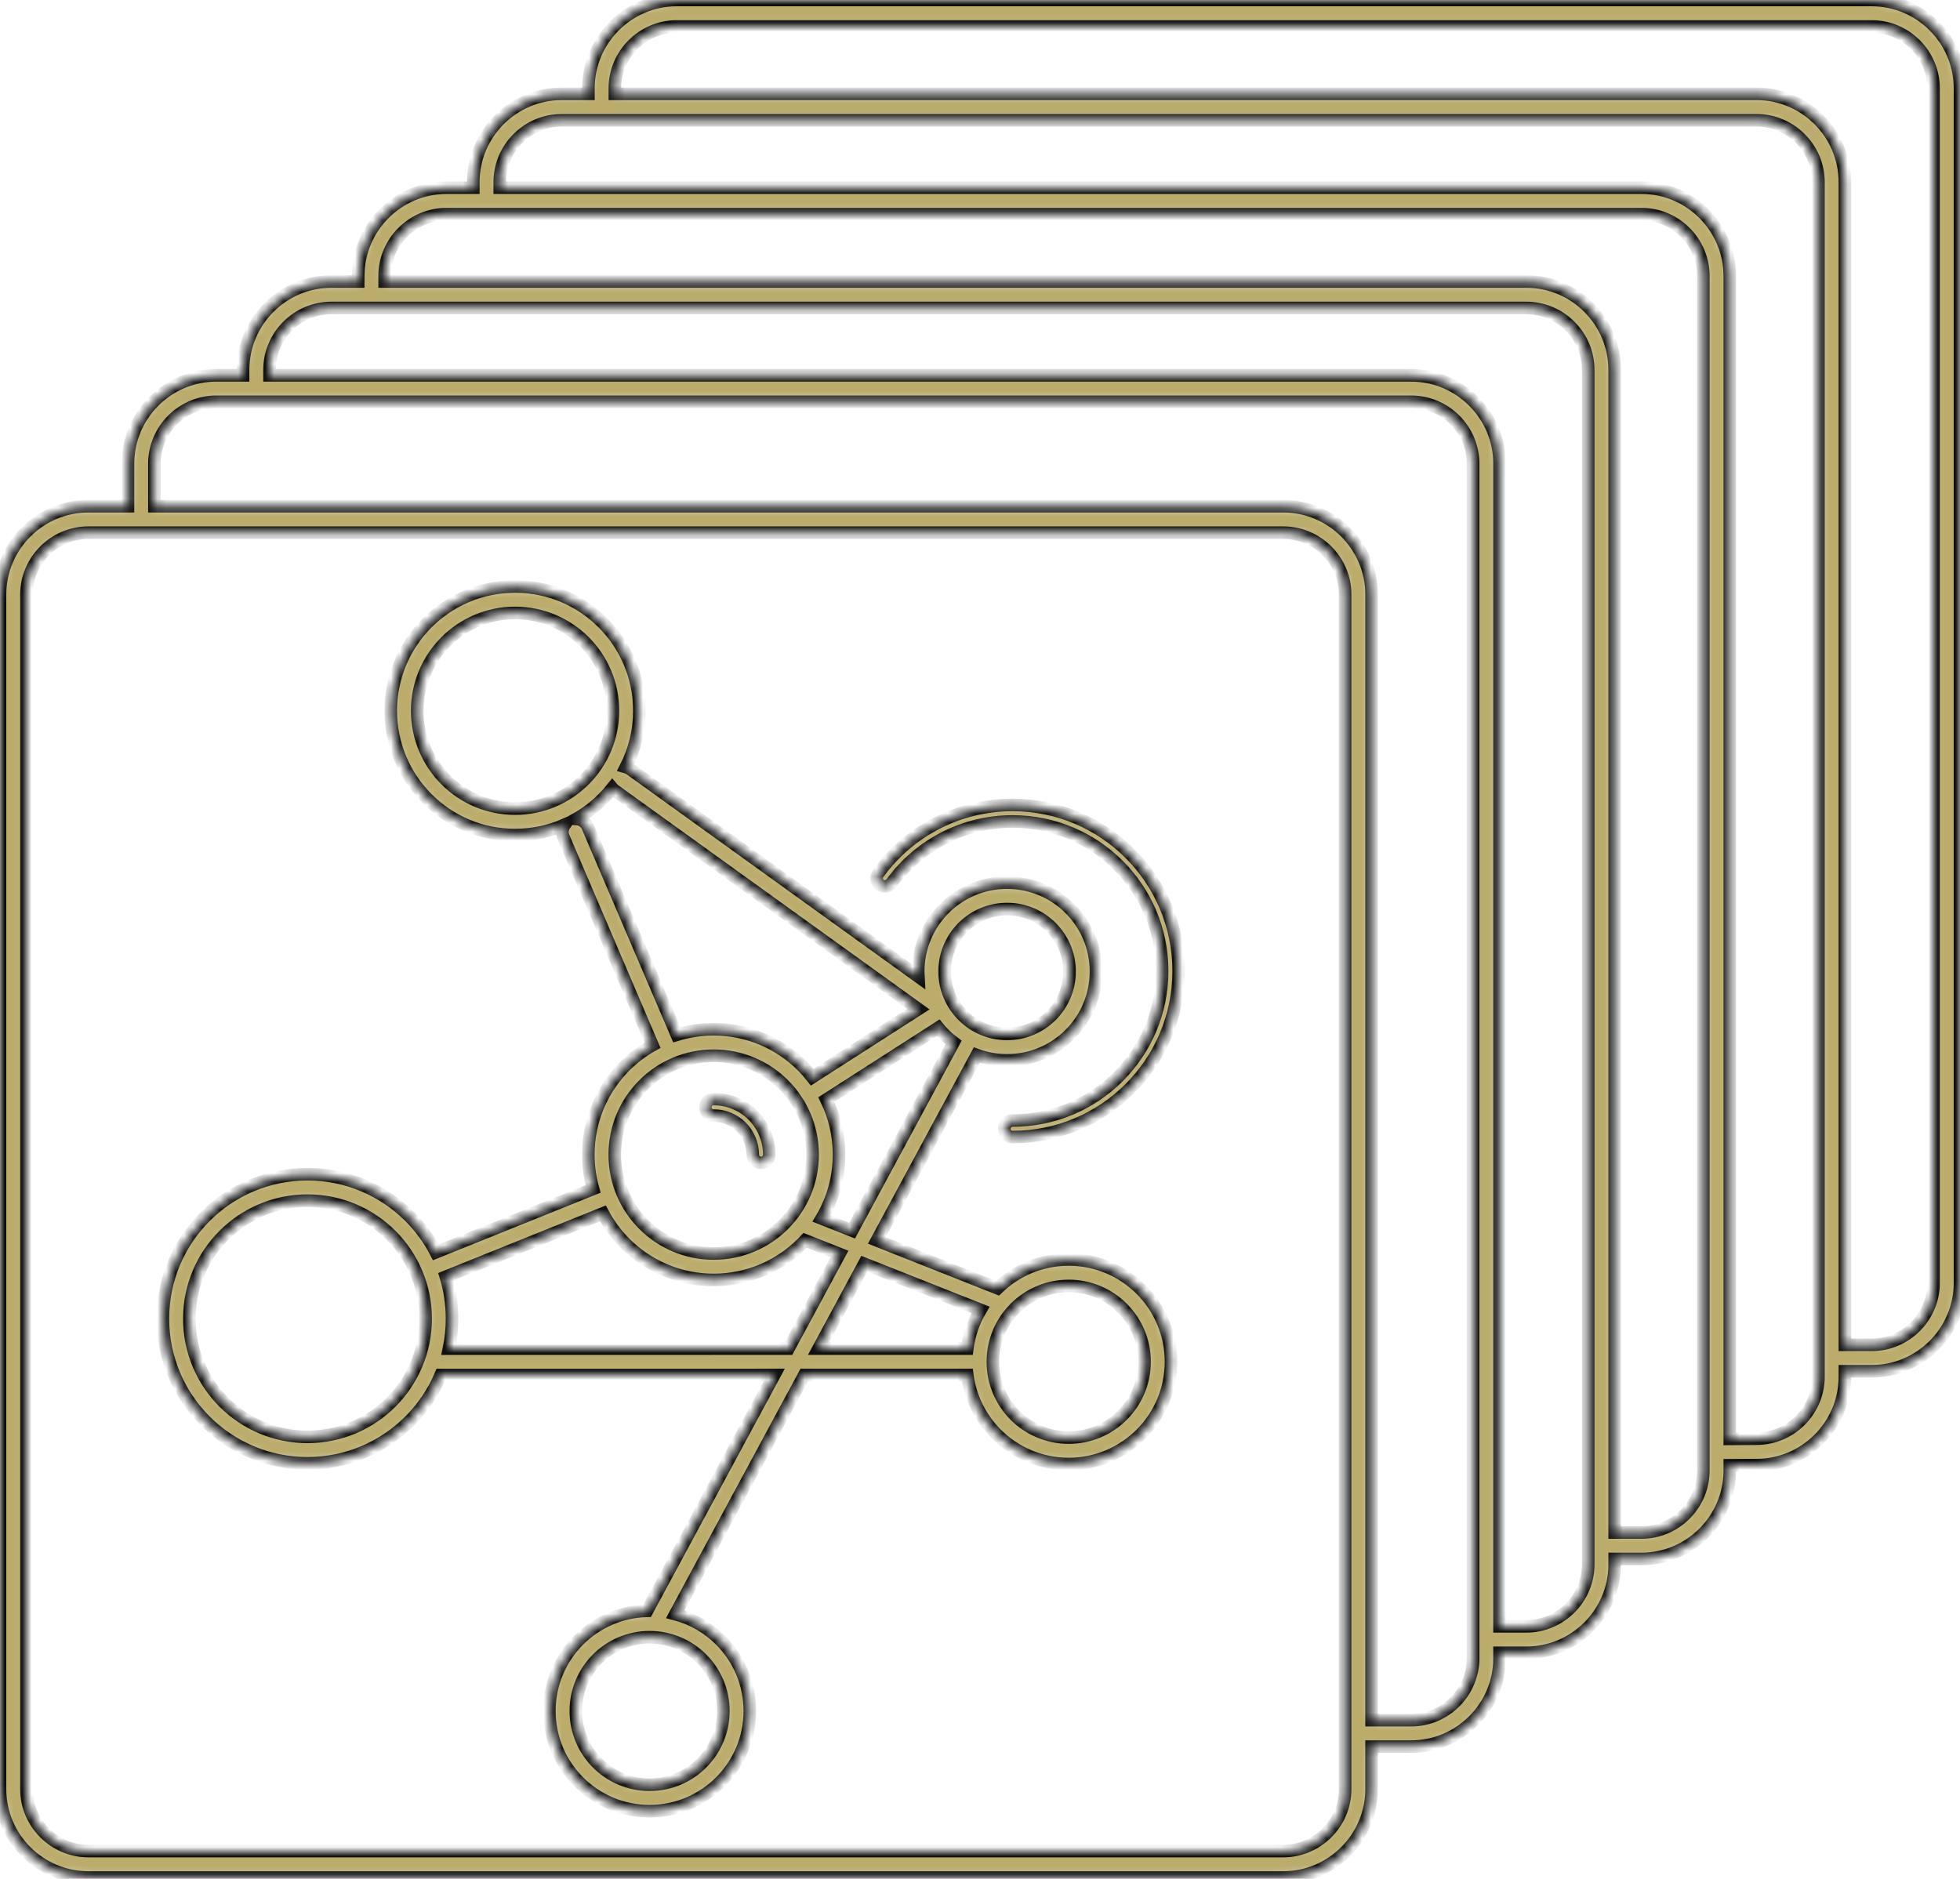 <svg width="218" height="209" viewBox="0 0 218 209" fill="none" xmlns="http://www.w3.org/2000/svg">
<mask id="path-1-inside-1_3053_35330" fill="white">
<path d="M9.828 56.311H14.233V51.58C14.233 48.876 15.338 46.418 17.119 44.638C18.899 42.857 21.357 41.752 24.061 41.752H27.036V41.141C27.036 38.437 28.141 35.98 29.922 34.2C31.702 32.419 34.16 31.314 36.864 31.314H39.839V30.703C39.839 27.999 40.944 25.542 42.725 23.762C44.506 21.981 46.963 20.876 49.667 20.876H52.642V20.265C52.642 17.561 53.748 15.104 55.528 13.324C57.309 11.543 59.766 10.438 62.471 10.438H65.446V9.827C65.446 7.123 66.551 4.666 68.332 2.886C70.112 1.105 72.57 0 75.274 0H208.172C210.876 0 213.334 1.105 215.114 2.886C216.895 4.666 218 7.123 218 9.827V142.713C218 145.417 216.895 147.874 215.114 149.655C213.334 151.435 210.876 152.54 208.172 152.54H205.197V153.151C205.197 155.855 204.092 158.312 202.311 160.093C200.53 161.873 198.073 162.979 195.369 162.979C195.328 162.979 195.288 162.977 195.248 162.974L192.394 162.992V163.589C192.394 166.293 191.288 168.75 189.508 170.531C187.727 172.311 185.27 173.417 182.565 173.417H179.59V174.027C179.59 176.731 178.485 179.188 176.704 180.969C174.924 182.749 172.466 183.855 169.762 183.855H166.787V184.465C166.787 187.169 165.682 189.627 163.901 191.407C162.121 193.187 159.663 194.293 156.959 194.293H152.554V199.025C152.554 201.729 151.449 204.186 149.669 205.966C147.888 207.747 145.431 208.852 142.726 208.852H9.828C7.124 208.852 4.667 207.747 2.886 205.966C1.105 204.186 0 201.729 0 199.025V66.139C0 63.435 1.105 60.977 2.886 59.197C4.667 57.417 7.124 56.311 9.828 56.311ZM99.165 98.223C98.868 98.632 98.296 98.722 97.887 98.424C97.478 98.127 97.388 97.554 97.686 97.146C99.399 94.795 101.649 92.865 104.253 91.54C106.766 90.261 109.611 89.54 112.622 89.54C117.723 89.54 122.342 91.607 125.685 94.95C129.028 98.293 131.096 102.911 131.096 108.012C131.096 113.113 129.028 117.731 125.685 121.074C122.342 124.417 117.723 126.485 112.622 126.485C112.114 126.485 111.703 126.073 111.703 125.566C111.703 125.058 112.114 124.646 112.622 124.646C117.216 124.646 121.375 122.785 124.385 119.774C127.396 116.764 129.258 112.606 129.258 108.012C129.258 103.419 127.396 99.26 124.385 96.25C121.375 93.24 117.216 91.378 112.622 91.378C109.908 91.378 107.347 92.027 105.086 93.178C102.732 94.376 100.704 96.112 99.165 98.223ZM71.973 179.186L86.119 152.948L49.017 152.954C48.203 154.878 47.026 156.611 45.57 158.066C42.66 160.976 38.64 162.776 34.2 162.776C29.76 162.776 25.74 160.976 22.83 158.066C19.92 155.157 18.12 151.137 18.12 146.697C18.12 142.257 19.92 138.238 22.83 135.328C25.74 132.418 29.76 130.619 34.2 130.619C38.64 130.619 42.66 132.418 45.57 135.328C46.733 136.491 47.718 137.83 48.482 139.303L65.965 132.258C65.62 131.044 65.435 129.763 65.435 128.439C65.435 124.589 66.996 121.103 69.519 118.58C70.424 117.675 71.453 116.895 72.577 116.265L62.676 93.136C62.474 92.663 62.541 92.142 62.808 91.744C61.117 92.481 59.251 92.889 57.289 92.889C53.471 92.889 50.015 91.342 47.513 88.84C45.011 86.338 43.464 82.882 43.464 79.065C43.464 75.248 45.011 71.792 47.513 69.29C50.015 66.788 53.471 65.241 57.289 65.241C61.107 65.241 64.563 66.788 67.065 69.29C69.567 71.792 71.114 75.248 71.114 79.065C71.114 81.318 70.575 83.445 69.619 85.325C69.781 85.37 69.937 85.444 70.081 85.548L102.143 108.64C102.132 108.45 102.126 108.259 102.126 108.067C102.126 105.337 103.233 102.865 105.022 101.076C106.811 99.287 109.283 98.181 112.013 98.181C114.743 98.181 117.215 99.287 119.004 101.076C120.793 102.865 121.9 105.337 121.9 108.067C121.9 110.797 120.793 113.268 119.004 115.057C117.215 116.846 114.743 117.953 112.013 117.953C110.829 117.953 109.694 117.745 108.642 117.363L97.525 137.982L110.956 143.305C113.003 141.324 115.793 140.104 118.867 140.104C122.008 140.104 124.852 141.378 126.911 143.436C128.97 145.495 130.243 148.339 130.243 151.48C130.243 154.621 128.97 157.465 126.911 159.524C124.852 161.582 122.008 162.856 118.867 162.856C115.725 162.856 112.881 161.582 110.822 159.524C109.089 157.79 107.912 155.5 107.584 152.945L89.455 152.948L75.11 179.553C77.039 180.064 78.763 181.078 80.132 182.447C82.149 184.464 83.397 187.251 83.397 190.328C83.397 193.406 82.149 196.192 80.132 198.209C78.115 200.226 75.328 201.474 72.25 201.474C69.172 201.474 66.386 200.226 64.368 198.209C62.351 196.192 61.104 193.406 61.104 190.328C61.104 187.251 62.351 184.464 64.368 182.447C66.325 180.491 69.005 179.259 71.973 179.186ZM87.699 150.018L93.376 139.489L89.552 137.973C89.449 138.083 89.345 138.191 89.238 138.297C86.715 140.82 83.229 142.381 79.379 142.381C75.529 142.381 72.043 140.82 69.519 138.297C68.545 137.323 67.715 136.206 67.062 134.979L49.589 142.02C50.038 143.5 50.28 145.07 50.28 146.697C50.28 147.838 50.161 148.95 49.935 150.024L87.699 150.018ZM94.776 136.892L106.062 115.961C105.694 115.684 105.347 115.382 105.022 115.057C104.789 114.824 104.568 114.579 104.359 114.324L91.909 122.315C92.814 124.163 93.322 126.242 93.322 128.439C93.322 131.034 92.613 133.464 91.377 135.545L94.776 136.892ZM96.124 140.578L91.035 150.018L107.584 150.015C107.784 148.458 108.299 147 109.062 145.706L96.124 140.578ZM116.924 103.156C115.667 101.9 113.931 101.122 112.013 101.122C110.095 101.122 108.359 101.9 107.102 103.156C105.845 104.413 105.068 106.149 105.068 108.067C105.068 109.985 105.846 111.721 107.102 112.977C108.359 114.234 110.095 115.011 112.013 115.011C113.931 115.011 115.667 114.234 116.924 112.977C118.181 111.721 118.958 109.985 118.958 108.067C118.958 106.149 118.181 104.413 116.924 103.156ZM124.831 145.516C123.305 143.99 121.196 143.046 118.867 143.046C116.538 143.046 114.429 143.99 112.902 145.516C111.376 147.042 110.432 149.151 110.432 151.48C110.432 153.809 111.376 155.918 112.902 157.444C114.429 158.97 116.538 159.914 118.867 159.914C121.196 159.914 123.305 158.97 124.831 157.444C126.357 155.918 127.302 153.809 127.302 151.48C127.302 149.151 126.357 147.042 124.831 145.516ZM78.052 184.527C76.567 183.043 74.516 182.125 72.25 182.125C69.984 182.125 67.933 183.043 66.448 184.527C64.964 186.012 64.046 188.063 64.046 190.328C64.046 192.594 64.964 194.645 66.448 196.129C67.933 197.614 69.984 198.532 72.25 198.532C74.516 198.532 76.567 197.614 78.052 196.129C79.536 194.645 80.455 192.594 80.455 190.328C80.455 188.063 79.536 186.012 78.052 184.527ZM43.49 137.408C41.113 135.031 37.828 133.56 34.2 133.56C30.572 133.56 27.287 135.031 24.91 137.408C22.532 139.785 21.062 143.07 21.062 146.697C21.062 150.325 22.532 153.609 24.91 155.987C27.287 158.364 30.572 159.834 34.2 159.834C37.828 159.834 41.113 158.364 43.49 155.987C45.868 153.609 47.338 150.325 47.338 146.697C47.338 143.07 45.868 139.785 43.49 137.408ZM79.379 114.496C83.229 114.496 86.715 116.057 89.238 118.58C89.632 118.974 90.002 119.391 90.347 119.829L102.147 112.255L68.369 87.926C68.268 87.853 68.179 87.77 68.103 87.679C67.778 88.085 67.432 88.473 67.065 88.84C66.187 89.719 65.191 90.479 64.102 91.096C64.644 91.125 65.15 91.454 65.376 91.987L75.275 115.11C76.573 114.711 77.951 114.496 79.379 114.496ZM87.158 120.66C85.168 118.669 82.417 117.438 79.379 117.438C76.341 117.438 73.59 118.669 71.6 120.66C69.609 122.651 68.377 125.401 68.377 128.439C68.377 131.477 69.609 134.227 71.599 136.217C73.59 138.208 76.341 139.439 79.379 139.439C82.417 139.439 85.168 138.208 87.158 136.217C89.149 134.227 90.38 131.477 90.38 128.439C90.38 125.401 89.149 122.651 87.158 120.66ZM64.985 71.37C63.016 69.401 60.294 68.183 57.289 68.183C54.283 68.183 51.562 69.401 49.593 71.37C47.624 73.339 46.406 76.06 46.406 79.065C46.406 82.07 47.624 84.791 49.593 86.76C51.563 88.73 54.283 89.948 57.289 89.948C60.294 89.948 63.016 88.73 64.985 86.76C66.954 84.791 68.172 82.07 68.172 79.065C68.172 76.06 66.954 73.339 64.985 71.37ZM79.379 124.096C78.871 124.096 78.46 123.685 78.46 123.177C78.46 122.669 78.871 122.258 79.379 122.258C81.086 122.258 82.631 122.95 83.75 124.068C84.868 125.187 85.56 126.732 85.56 128.439C85.56 128.946 85.149 129.358 84.641 129.358C84.133 129.358 83.722 128.946 83.722 128.439C83.722 127.239 83.236 126.154 82.45 125.368C81.664 124.582 80.578 124.096 79.379 124.096ZM17.175 56.311H142.726C145.431 56.311 147.888 57.417 149.669 59.197C151.449 60.977 152.554 63.435 152.554 66.139V191.351H156.959C158.851 191.351 160.572 190.576 161.821 189.327C163.07 188.078 163.845 186.357 163.845 184.465V51.58C163.845 49.688 163.07 47.966 161.821 46.718C160.572 45.469 158.851 44.694 156.959 44.694H24.061C22.169 44.694 20.447 45.469 19.198 46.718C17.95 47.966 17.175 49.688 17.175 51.58V56.311ZM80.926 59.253H9.828C7.936 59.253 6.215 60.028 4.966 61.277C3.717 62.526 2.942 64.247 2.942 66.139V199.025C2.942 200.917 3.717 202.638 4.966 203.886C6.215 205.135 7.936 205.91 9.828 205.91H142.726C144.618 205.91 146.34 205.135 147.589 203.886C148.837 202.638 149.613 200.917 149.613 199.025V66.139C149.613 64.247 148.837 62.526 147.589 61.277C146.34 60.028 144.618 59.253 142.726 59.253H80.926ZM68.388 9.827V10.438H195.369C198.073 10.438 200.53 11.543 202.311 13.324C204.092 15.104 205.197 17.561 205.197 20.265V149.599H208.172C210.064 149.599 211.785 148.824 213.034 147.575C214.283 146.326 215.058 144.605 215.058 142.713V9.827C215.058 7.935 214.283 6.214 213.034 4.965C211.785 3.717 210.064 2.942 208.172 2.942H75.274C73.382 2.942 71.66 3.717 70.412 4.965C69.163 6.214 68.388 7.935 68.388 9.827ZM55.584 20.265V20.876H182.565C185.27 20.876 187.727 21.981 189.508 23.762C191.288 25.542 192.394 27.999 192.394 30.703V160.062L195.229 160.043C195.275 160.039 195.322 160.037 195.369 160.037C197.261 160.037 198.982 159.262 200.231 158.013C201.48 156.764 202.255 155.043 202.255 153.151V20.265C202.255 18.373 201.48 16.652 200.231 15.404C198.982 14.155 197.261 13.38 195.369 13.38H62.471C60.578 13.38 58.857 14.155 57.608 15.403C56.359 16.652 55.584 18.373 55.584 20.265ZM42.781 30.703V31.314H169.762C172.466 31.314 174.924 32.419 176.704 34.2C178.485 35.98 179.59 38.437 179.59 41.141V170.475H182.565C184.458 170.475 186.179 169.7 187.428 168.451C188.676 167.202 189.452 165.481 189.452 163.589V30.703C189.452 28.811 188.676 27.09 187.428 25.842C186.179 24.593 184.458 23.818 182.565 23.818H49.667C47.775 23.818 46.054 24.593 44.805 25.842C43.556 27.09 42.781 28.811 42.781 30.703ZM29.978 41.141V41.752H156.959C159.663 41.752 162.121 42.857 163.901 44.638C165.682 46.418 166.787 48.876 166.787 51.58V180.913H169.762C171.654 180.913 173.376 180.138 174.624 178.889C175.873 177.64 176.648 175.919 176.648 174.027V41.141C176.648 39.249 175.873 37.528 174.624 36.28C173.376 35.031 171.654 34.256 169.762 34.256H36.864C34.972 34.256 33.251 35.031 32.002 36.28C30.753 37.528 29.978 39.249 29.978 41.141Z"/>
</mask>
<path d="M9.828 56.311H14.233V51.58C14.233 48.876 15.338 46.418 17.119 44.638C18.899 42.857 21.357 41.752 24.061 41.752H27.036V41.141C27.036 38.437 28.141 35.98 29.922 34.2C31.702 32.419 34.16 31.314 36.864 31.314H39.839V30.703C39.839 27.999 40.944 25.542 42.725 23.762C44.506 21.981 46.963 20.876 49.667 20.876H52.642V20.265C52.642 17.561 53.748 15.104 55.528 13.324C57.309 11.543 59.766 10.438 62.471 10.438H65.446V9.827C65.446 7.123 66.551 4.666 68.332 2.886C70.112 1.105 72.57 0 75.274 0H208.172C210.876 0 213.334 1.105 215.114 2.886C216.895 4.666 218 7.123 218 9.827V142.713C218 145.417 216.895 147.874 215.114 149.655C213.334 151.435 210.876 152.54 208.172 152.54H205.197V153.151C205.197 155.855 204.092 158.312 202.311 160.093C200.53 161.873 198.073 162.979 195.369 162.979C195.328 162.979 195.288 162.977 195.248 162.974L192.394 162.992V163.589C192.394 166.293 191.288 168.75 189.508 170.531C187.727 172.311 185.27 173.417 182.565 173.417H179.59V174.027C179.59 176.731 178.485 179.188 176.704 180.969C174.924 182.749 172.466 183.855 169.762 183.855H166.787V184.465C166.787 187.169 165.682 189.627 163.901 191.407C162.121 193.187 159.663 194.293 156.959 194.293H152.554V199.025C152.554 201.729 151.449 204.186 149.669 205.966C147.888 207.747 145.431 208.852 142.726 208.852H9.828C7.124 208.852 4.667 207.747 2.886 205.966C1.105 204.186 0 201.729 0 199.025V66.139C0 63.435 1.105 60.977 2.886 59.197C4.667 57.417 7.124 56.311 9.828 56.311ZM99.165 98.223C98.868 98.632 98.296 98.722 97.887 98.424C97.478 98.127 97.388 97.554 97.686 97.146C99.399 94.795 101.649 92.865 104.253 91.54C106.766 90.261 109.611 89.54 112.622 89.54C117.723 89.54 122.342 91.607 125.685 94.95C129.028 98.293 131.096 102.911 131.096 108.012C131.096 113.113 129.028 117.731 125.685 121.074C122.342 124.417 117.723 126.485 112.622 126.485C112.114 126.485 111.703 126.073 111.703 125.566C111.703 125.058 112.114 124.646 112.622 124.646C117.216 124.646 121.375 122.785 124.385 119.774C127.396 116.764 129.258 112.606 129.258 108.012C129.258 103.419 127.396 99.26 124.385 96.25C121.375 93.24 117.216 91.378 112.622 91.378C109.908 91.378 107.347 92.027 105.086 93.178C102.732 94.376 100.704 96.112 99.165 98.223ZM71.973 179.186L86.119 152.948L49.017 152.954C48.203 154.878 47.026 156.611 45.57 158.066C42.66 160.976 38.64 162.776 34.2 162.776C29.76 162.776 25.74 160.976 22.83 158.066C19.92 155.157 18.12 151.137 18.12 146.697C18.12 142.257 19.92 138.238 22.83 135.328C25.74 132.418 29.76 130.619 34.2 130.619C38.64 130.619 42.66 132.418 45.57 135.328C46.733 136.491 47.718 137.83 48.482 139.303L65.965 132.258C65.62 131.044 65.435 129.763 65.435 128.439C65.435 124.589 66.996 121.103 69.519 118.58C70.424 117.675 71.453 116.895 72.577 116.265L62.676 93.136C62.474 92.663 62.541 92.142 62.808 91.744C61.117 92.481 59.251 92.889 57.289 92.889C53.471 92.889 50.015 91.342 47.513 88.84C45.011 86.338 43.464 82.882 43.464 79.065C43.464 75.248 45.011 71.792 47.513 69.29C50.015 66.788 53.471 65.241 57.289 65.241C61.107 65.241 64.563 66.788 67.065 69.29C69.567 71.792 71.114 75.248 71.114 79.065C71.114 81.318 70.575 83.445 69.619 85.325C69.781 85.37 69.937 85.444 70.081 85.548L102.143 108.64C102.132 108.45 102.126 108.259 102.126 108.067C102.126 105.337 103.233 102.865 105.022 101.076C106.811 99.287 109.283 98.181 112.013 98.181C114.743 98.181 117.215 99.287 119.004 101.076C120.793 102.865 121.9 105.337 121.9 108.067C121.9 110.797 120.793 113.268 119.004 115.057C117.215 116.846 114.743 117.953 112.013 117.953C110.829 117.953 109.694 117.745 108.642 117.363L97.525 137.982L110.956 143.305C113.003 141.324 115.793 140.104 118.867 140.104C122.008 140.104 124.852 141.378 126.911 143.436C128.97 145.495 130.243 148.339 130.243 151.48C130.243 154.621 128.97 157.465 126.911 159.524C124.852 161.582 122.008 162.856 118.867 162.856C115.725 162.856 112.881 161.582 110.822 159.524C109.089 157.79 107.912 155.5 107.584 152.945L89.455 152.948L75.11 179.553C77.039 180.064 78.763 181.078 80.132 182.447C82.149 184.464 83.397 187.251 83.397 190.328C83.397 193.406 82.149 196.192 80.132 198.209C78.115 200.226 75.328 201.474 72.25 201.474C69.172 201.474 66.386 200.226 64.368 198.209C62.351 196.192 61.104 193.406 61.104 190.328C61.104 187.251 62.351 184.464 64.368 182.447C66.325 180.491 69.005 179.259 71.973 179.186ZM87.699 150.018L93.376 139.489L89.552 137.973C89.449 138.083 89.345 138.191 89.238 138.297C86.715 140.82 83.229 142.381 79.379 142.381C75.529 142.381 72.043 140.82 69.519 138.297C68.545 137.323 67.715 136.206 67.062 134.979L49.589 142.02C50.038 143.5 50.28 145.07 50.28 146.697C50.28 147.838 50.161 148.95 49.935 150.024L87.699 150.018ZM94.776 136.892L106.062 115.961C105.694 115.684 105.347 115.382 105.022 115.057C104.789 114.824 104.568 114.579 104.359 114.324L91.909 122.315C92.814 124.163 93.322 126.242 93.322 128.439C93.322 131.034 92.613 133.464 91.377 135.545L94.776 136.892ZM96.124 140.578L91.035 150.018L107.584 150.015C107.784 148.458 108.299 147 109.062 145.706L96.124 140.578ZM116.924 103.156C115.667 101.9 113.931 101.122 112.013 101.122C110.095 101.122 108.359 101.9 107.102 103.156C105.845 104.413 105.068 106.149 105.068 108.067C105.068 109.985 105.846 111.721 107.102 112.977C108.359 114.234 110.095 115.011 112.013 115.011C113.931 115.011 115.667 114.234 116.924 112.977C118.181 111.721 118.958 109.985 118.958 108.067C118.958 106.149 118.181 104.413 116.924 103.156ZM124.831 145.516C123.305 143.99 121.196 143.046 118.867 143.046C116.538 143.046 114.429 143.99 112.902 145.516C111.376 147.042 110.432 149.151 110.432 151.48C110.432 153.809 111.376 155.918 112.902 157.444C114.429 158.97 116.538 159.914 118.867 159.914C121.196 159.914 123.305 158.97 124.831 157.444C126.357 155.918 127.302 153.809 127.302 151.48C127.302 149.151 126.357 147.042 124.831 145.516ZM78.052 184.527C76.567 183.043 74.516 182.125 72.25 182.125C69.984 182.125 67.933 183.043 66.448 184.527C64.964 186.012 64.046 188.063 64.046 190.328C64.046 192.594 64.964 194.645 66.448 196.129C67.933 197.614 69.984 198.532 72.25 198.532C74.516 198.532 76.567 197.614 78.052 196.129C79.536 194.645 80.455 192.594 80.455 190.328C80.455 188.063 79.536 186.012 78.052 184.527ZM43.49 137.408C41.113 135.031 37.828 133.56 34.2 133.56C30.572 133.56 27.287 135.031 24.91 137.408C22.532 139.785 21.062 143.07 21.062 146.697C21.062 150.325 22.532 153.609 24.91 155.987C27.287 158.364 30.572 159.834 34.2 159.834C37.828 159.834 41.113 158.364 43.49 155.987C45.868 153.609 47.338 150.325 47.338 146.697C47.338 143.07 45.868 139.785 43.49 137.408ZM79.379 114.496C83.229 114.496 86.715 116.057 89.238 118.58C89.632 118.974 90.002 119.391 90.347 119.829L102.147 112.255L68.369 87.926C68.268 87.853 68.179 87.77 68.103 87.679C67.778 88.085 67.432 88.473 67.065 88.84C66.187 89.719 65.191 90.479 64.102 91.096C64.644 91.125 65.15 91.454 65.376 91.987L75.275 115.11C76.573 114.711 77.951 114.496 79.379 114.496ZM87.158 120.66C85.168 118.669 82.417 117.438 79.379 117.438C76.341 117.438 73.59 118.669 71.6 120.66C69.609 122.651 68.377 125.401 68.377 128.439C68.377 131.477 69.609 134.227 71.599 136.217C73.59 138.208 76.341 139.439 79.379 139.439C82.417 139.439 85.168 138.208 87.158 136.217C89.149 134.227 90.38 131.477 90.38 128.439C90.38 125.401 89.149 122.651 87.158 120.66ZM64.985 71.37C63.016 69.401 60.294 68.183 57.289 68.183C54.283 68.183 51.562 69.401 49.593 71.37C47.624 73.339 46.406 76.06 46.406 79.065C46.406 82.07 47.624 84.791 49.593 86.76C51.563 88.73 54.283 89.948 57.289 89.948C60.294 89.948 63.016 88.73 64.985 86.76C66.954 84.791 68.172 82.07 68.172 79.065C68.172 76.06 66.954 73.339 64.985 71.37ZM79.379 124.096C78.871 124.096 78.46 123.685 78.46 123.177C78.46 122.669 78.871 122.258 79.379 122.258C81.086 122.258 82.631 122.95 83.75 124.068C84.868 125.187 85.56 126.732 85.56 128.439C85.56 128.946 85.149 129.358 84.641 129.358C84.133 129.358 83.722 128.946 83.722 128.439C83.722 127.239 83.236 126.154 82.45 125.368C81.664 124.582 80.578 124.096 79.379 124.096ZM17.175 56.311H142.726C145.431 56.311 147.888 57.417 149.669 59.197C151.449 60.977 152.554 63.435 152.554 66.139V191.351H156.959C158.851 191.351 160.572 190.576 161.821 189.327C163.07 188.078 163.845 186.357 163.845 184.465V51.58C163.845 49.688 163.07 47.966 161.821 46.718C160.572 45.469 158.851 44.694 156.959 44.694H24.061C22.169 44.694 20.447 45.469 19.198 46.718C17.95 47.966 17.175 49.688 17.175 51.58V56.311ZM80.926 59.253H9.828C7.936 59.253 6.215 60.028 4.966 61.277C3.717 62.526 2.942 64.247 2.942 66.139V199.025C2.942 200.917 3.717 202.638 4.966 203.886C6.215 205.135 7.936 205.91 9.828 205.91H142.726C144.618 205.91 146.34 205.135 147.589 203.886C148.837 202.638 149.613 200.917 149.613 199.025V66.139C149.613 64.247 148.837 62.526 147.589 61.277C146.34 60.028 144.618 59.253 142.726 59.253H80.926ZM68.388 9.827V10.438H195.369C198.073 10.438 200.53 11.543 202.311 13.324C204.092 15.104 205.197 17.561 205.197 20.265V149.599H208.172C210.064 149.599 211.785 148.824 213.034 147.575C214.283 146.326 215.058 144.605 215.058 142.713V9.827C215.058 7.935 214.283 6.214 213.034 4.965C211.785 3.717 210.064 2.942 208.172 2.942H75.274C73.382 2.942 71.66 3.717 70.412 4.965C69.163 6.214 68.388 7.935 68.388 9.827ZM55.584 20.265V20.876H182.565C185.27 20.876 187.727 21.981 189.508 23.762C191.288 25.542 192.394 27.999 192.394 30.703V160.062L195.229 160.043C195.275 160.039 195.322 160.037 195.369 160.037C197.261 160.037 198.982 159.262 200.231 158.013C201.48 156.764 202.255 155.043 202.255 153.151V20.265C202.255 18.373 201.48 16.652 200.231 15.404C198.982 14.155 197.261 13.38 195.369 13.38H62.471C60.578 13.38 58.857 14.155 57.608 15.403C56.359 16.652 55.584 18.373 55.584 20.265ZM42.781 30.703V31.314H169.762C172.466 31.314 174.924 32.419 176.704 34.2C178.485 35.98 179.59 38.437 179.59 41.141V170.475H182.565C184.458 170.475 186.179 169.7 187.428 168.451C188.676 167.202 189.452 165.481 189.452 163.589V30.703C189.452 28.811 188.676 27.09 187.428 25.842C186.179 24.593 184.458 23.818 182.565 23.818H49.667C47.775 23.818 46.054 24.593 44.805 25.842C43.556 27.09 42.781 28.811 42.781 30.703ZM29.978 41.141V41.752H156.959C159.663 41.752 162.121 42.857 163.901 44.638C165.682 46.418 166.787 48.876 166.787 51.58V180.913H169.762C171.654 180.913 173.376 180.138 174.624 178.889C175.873 177.64 176.648 175.919 176.648 174.027V41.141C176.648 39.249 175.873 37.528 174.624 36.28C173.376 35.031 171.654 34.256 169.762 34.256H36.864C34.972 34.256 33.251 35.031 32.002 36.28C30.753 37.528 29.978 39.249 29.978 41.141Z" fill="#BBAC6C" stroke="#101010" stroke-width="1.4" mask="url(#path-1-inside-1_3053_35330)"/>
</svg>
